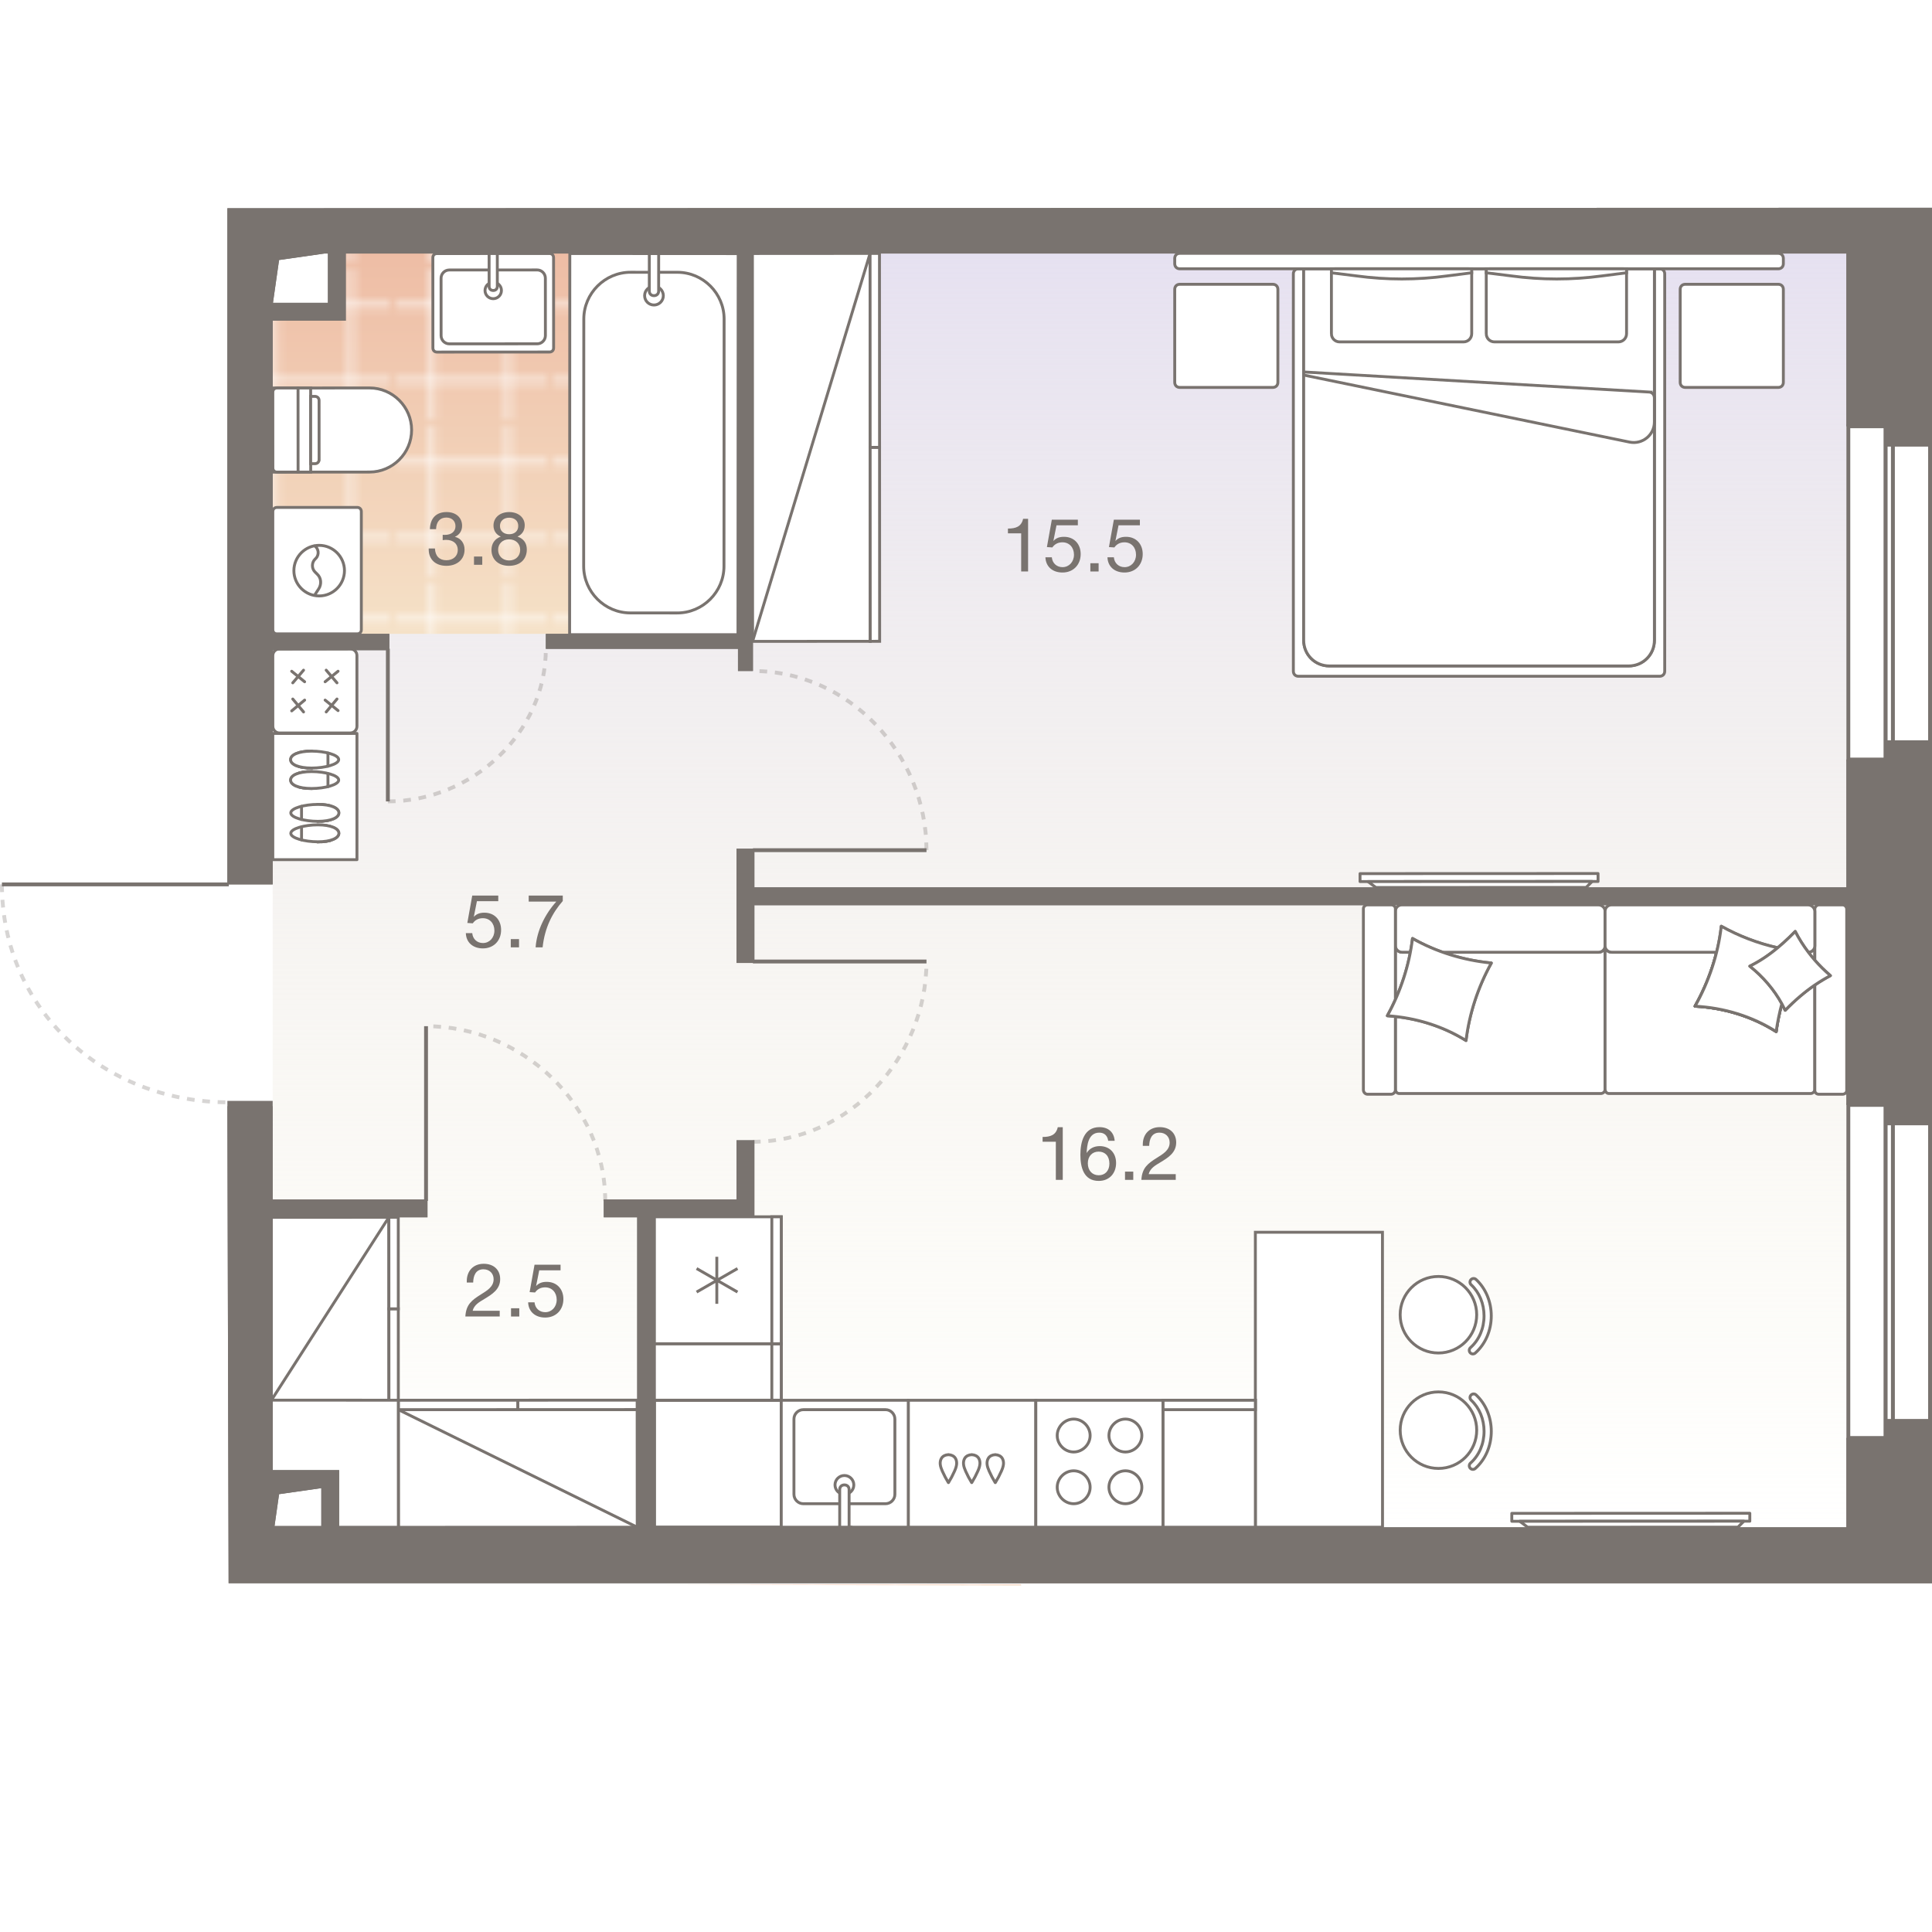 <?xml version="1.0" encoding="UTF-8"?>
<!-- DO NOT EDIT THIS, THIS FILE IS GENERATED FROM "3_07_10.original.svg" using transform-svgs.js script --><svg id="plan" xmlns="http://www.w3.org/2000/svg" xmlns:xlink="http://www.w3.org/1999/xlink" viewBox="0 0 501 480" width="200" height="200"><defs><linearGradient id="New_Gradient_Swatch_1" x1="274.757" y1="54.602" x2="274.757" y2="387.951" gradientUnits="userSpaceOnUse"><stop offset="0" stop-color="#e6e1f1"/><stop offset="1" stop-color="#f3efd7" stop-opacity="0"/></linearGradient><linearGradient id="linear-gradient" x1="131" y1="54.602" x2="131" y2="153.874" gradientUnits="userSpaceOnUse"><stop offset="0" stop-color="#eebda5"/><stop offset="1" stop-color="#f5e1c7"/></linearGradient><pattern id="New_Pattern" x="0" y="0" width="20.195" height="20.195" patternTransform="translate(-24628.222 -26016.139) rotate(-180) scale(1.94)" patternUnits="userSpaceOnUse" viewBox="0 0 20.195 20.195"><g><rect width="20.195" height="20.195" fill="none"/><g><line x1="20.195" y1="5.049" x2="0" y2="5.049" fill="none" stroke="#fff" stroke-width=".5"/><line x1="0" y1="15.146" x2="20.195" y2="15.146" fill="none" stroke="#fff" stroke-width=".5"/><line x1="5.049" y1="0" x2="5.049" y2="20.195" fill="none" stroke="#fff" stroke-width=".5"/><line x1="15.147" y1="20.195" x2="15.147" y2="0" fill="none" stroke="#fff" stroke-width=".5"/></g></g></pattern><linearGradient id="linear-gradient-2" x1="215.53" y1="400.404" x2="215.53" y2="400.646" xlink:href="#linear-gradient"/><pattern id="New_Pattern-2" patternTransform="translate(-24629.892 -26021.959) rotate(-180) scale(1.94)" xlink:href="#New_Pattern"/></defs><g id="Floor"><polygon points="195.977 54.602 190.642 54.602 121.064 54.602 88.802 54.602 88.802 70.629 70.711 70.629 70.711 279.623 70.711 300.182 70.711 305.517 70.711 355.291 70.711 371.378 87.302 371.378 87.302 387.951 164.884 387.951 170.219 387.951 262.928 387.951 262.928 387.951 374.845 387.951 374.845 387.951 478.804 387.951 478.804 361.925 478.804 276.485 478.804 224.586 478.804 219.252 478.804 185.725 478.804 99.512 478.804 54.602 195.977 54.602" fill="url(#New_Gradient_Swatch_1)"/><g id="Wet_Floor"><polygon points="191.933 153.874 191.586 54.602 125.055 54.602 123.6 54.602 89.02 54.602 89.02 72.014 70.067 72.014 70.414 153.874 120.414 153.874 191.933 153.874" fill="url(#linear-gradient)"/><polygon points="191.933 153.874 191.586 54.602 125.055 54.602 123.6 54.602 89.02 54.602 89.02 72.014 70.067 72.014 70.414 153.874 120.414 153.874 191.933 153.874" fill="url(#New_Pattern)"/></g><g id="Wet_Floor-2"><polyline points="264.806 400.646 264.806 400.646 264.806 400.404 166.253 400.404" fill="url(#linear-gradient-2)"/><polyline points="264.806 400.646 264.806 400.646 264.806 400.404 166.253 400.404" fill="url(#New_Pattern-2)"/></g></g><g id="Furniture"><g id="bath"><g id="Bathroom"><g id="Sink"><path id="Vector_27" d="m143.561,79.717l-.013-23.412c-0-.638-.426-1.064-1.065-1.064l-14.276.008-14.898.008c-.638 0-1.064.426-1.064,1.065l.013,23.412c0.0.638.426,1.064,1.065,1.064l29.174-.016c.638-0,1.064-.426,1.064-1.065Z" fill="#fff" stroke="#79736f" stroke-width=".75"/><path id="Vector_28" d="m139.293,59.5l-22.789.012c-1.171.001-2.128.959-2.127,2.13l.008,14.898c.001,1.171.959,2.128,2.13,2.127l22.789-.012c1.171-.001,2.128-.959,2.127-2.13l-.008-14.898c-.001-1.171-.959-2.128-2.13-2.127Z" fill="#fff" stroke="#79736f" stroke-width=".75"/><circle id="Ellipse_108" cx="127.902" cy="64.827" r="2.128" fill="#fff" stroke="#79736f" stroke-width=".75"/><path id="Vector_29" d="m128.961,55.249l-2.128.001.005,8.513c0.0.638.426,1.064,1.065,1.064s1.064-.426,1.064-1.065l-.005-8.513Z" fill="#fff" stroke="#79736f" stroke-width=".75"/></g><g id="Bath"><path id="Vector_53" d="m191.422,55.266l-43.66-.024-.053,98.847h43.66l.053-98.824Z" fill="#fff" stroke="#79736f" stroke-width=".75"/><path id="Vector_54" d="m175.653,60.108l-12.128-.007c-6.67-.004-12.131,5.451-12.134,12.121l-.035,64.087c-.004,6.67,5.451,12.131,12.121,12.134l12.128.007c6.67.004,12.131-5.451,12.134-12.121l.035-64.087c.004-6.67-5.451-12.131-12.121-12.134Z" fill="#fff" stroke="#79736f" stroke-width=".75"/><circle id="Ellipse_109" cx="169.586" cy="66.169" r="2.426" fill="#fff" stroke="#79736f" stroke-width=".75"/><path id="Vector_55" d="m170.805,55.254l-2.426-.001-.005,9.702c-0.0.728.484,1.213,1.212,1.213.728 0,1.213-.484,1.213-1.212l.005-9.702Z" fill="#fff" stroke="#79736f" stroke-width=".75"/></g><g id="WC"><path id="Vector_23" d="m77.299,111.922l-.012-21.811-6.543.004.012,21.811,6.543-.004Z" fill="#fff" stroke="#79736f" stroke-width=".75"/><path id="Vector_24" d="m71.846,111.925l23.992-.013c5.998-.003,10.903-4.913,10.899-10.911-.003-5.998-4.913-10.903-10.911-10.899l-23.992.013c-.654 0-1.09.437-1.09,1.091l.011,19.63c0.0.654.437,1.09,1.091,1.09Z" fill="#fff" stroke="#79736f" stroke-width=".75"/><path id="Vector_25" d="m80.57,111.921l-.012-21.811-3.272.002.012,21.811,3.272-.002Z" fill="#fff" stroke="#79736f" stroke-width=".75"/><path id="Vector_26" d="m82.75,108.648l-.008-15.268c-0-.654-.437-1.09-1.091-1.09l-1.091.001.009,17.449,1.091-.001c.654-0,1.09-.437,1.09-1.091Z" fill="#fff" stroke="#79736f" stroke-width=".75"/></g><g id="Wash"><path id="Vector_59" d="m93.701,152.779l-.003-30.606c0-.656-.437-1.093-1.093-1.093l-20.769.002c-.656,0-1.093.437-1.093,1.093l.003,30.606c0,.656.437,1.093,1.093,1.093l20.769-.002c.656,0,1.093-.437,1.093-1.093Z" fill="#fff" stroke="#79736f" stroke-width=".75"/><g id="Vector_60"><path d="m81.458,144.035l1.202-1.858c.765-1.202.656-2.842-.438-3.826l-.547-.546c-.875-.874-.875-2.405-0-3.279l.219-.219c.984-.984.765-2.733-.547-3.389m1.422,13.117c-3.607 0-6.559-2.951-6.559-6.558s2.951-6.559,6.558-6.559,6.559,2.951,6.559,6.558-2.951,6.559-6.558,6.559Z" fill="#fff"/><path d="m81.458,144.035l1.202-1.858c.765-1.202.656-2.842-.438-3.826l-.547-.546c-.875-.874-.875-2.405-0-3.279l.219-.219c.984-.984.765-2.733-.547-3.389m1.422,13.117c-3.607 0-6.559-2.951-6.559-6.558s2.951-6.559,6.558-6.559,6.559,2.951,6.559,6.558-2.951,6.559-6.558,6.559Z" fill="none" stroke="#79736f" stroke-width=".75"/></g></g></g></g><g id="kitchens"><g id="Kitchen"><g id="bar_counter"><g><circle cx="373.013" cy="360.368" r="9.921" fill="#fff" stroke="#79736f" stroke-linecap="round" stroke-miterlimit="10" stroke-width=".75"/><path d="m382.138,350.974c.229,0,.459.084.638.252,2.504,2.335,3.941,5.777,3.941,9.44.001,3.78-1.511,7.292-4.146,9.634-.388.344-.978.309-1.322-.078s-.307-.978.078-1.322c2.236-1.985,3.518-4.986,3.517-8.233-.001-3.146-1.219-6.088-3.345-8.072-.379-.353-.399-.946-.046-1.322.185-.198.433-.298.684-.298Z" fill="#fff" stroke="#79736f" stroke-linecap="round" stroke-miterlimit="10" stroke-width=".75"/></g><g><circle cx="373.007" cy="330.432" r="9.921" fill="#fff" stroke="#79736f" stroke-linecap="round" stroke-miterlimit="10" stroke-width=".75"/><path d="m382.132,321.038c.229,0,.459.084.638.252,2.504,2.335,3.941,5.777,3.941,9.44.001,3.78-1.511,7.292-4.146,9.634-.388.344-.978.309-1.322-.078-.344-.388-.307-.978.078-1.322,2.236-1.985,3.518-4.986,3.517-8.233-.001-3.146-1.219-6.088-3.345-8.072-.379-.353-.399-.946-.046-1.322.185-.198.433-.298.684-.298Z" fill="#fff" stroke="#79736f" stroke-linecap="round" stroke-miterlimit="10" stroke-width=".75"/></g><polygon points="358.495 309.04 325.539 309.04 325.539 385.536 358.511 385.536 358.495 309.04" fill="#fff" stroke="#79736f" stroke-linecap="round" stroke-miterlimit="10" stroke-width=".75"/></g><g id="Dishwasher"><rect x="235.605" y="352.535" width="32.925" height="33.077" transform="translate(621.141 117.005) rotate(90)" fill="#fff" stroke="#79736f" stroke-linecap="round" stroke-miterlimit="10" stroke-width=".75"/><path d="m258.104,373.966c.586-.943,1.107-1.928,1.556-2.943.265-.598.509-1.22.56-1.871.002-.024.004-.048.005-.071.029-.505-.074-1.035-.35-1.464-.361-.561-1.039-.859-1.703-.881v-.013c-.026-.001-.053.006-.079.006s-.053-.007-.079-.006v.013c-.665.022-1.342.32-1.704.881-.277.429-.38.959-.351,1.464.001.024.003.048.005.071.051.651.295,1.273.559,1.872.45,1.016.97,2,1.555,2.943.005-.008.009-.017.013-.025.004.008.008.017.013.025Z" fill="none" stroke="#79736f" stroke-linecap="round" stroke-linejoin="round" stroke-width=".75"/><path d="m251.995,373.965c.586-.943,1.107-1.928,1.556-2.943.265-.598.509-1.22.56-1.871.002-.024.004-.048.005-.071.029-.505-.074-1.035-.35-1.464-.361-.561-1.039-.859-1.703-.881v-.013c-.026-.001-.053.006-.079.006s-.053-.007-.079-.006v.013c-.665.022-1.342.32-1.704.881-.277.429-.38.959-.351,1.464.001.024.003.048.005.071.051.651.295,1.273.559,1.872.45,1.016.97,2,1.555,2.943.005-.008.009-.017.013-.025.004.008.008.017.013.025Z" fill="none" stroke="#79736f" stroke-linecap="round" stroke-linejoin="round" stroke-width=".75"/><path d="m245.956,373.964c.586-.943,1.107-1.928,1.556-2.943.265-.598.509-1.22.56-1.871.002-.024.004-.048.005-.071.029-.505-.074-1.035-.35-1.464-.361-.561-1.039-.859-1.703-.881v-.013c-.026-.001-.053.006-.079.006s-.053-.007-.079-.006v.013c-.665.022-1.342.32-1.704.881-.277.429-.38.959-.351,1.464.001.024.003.048.005.071.051.651.295,1.273.559,1.872.45,1.016.97,2,1.555,2.943.005-.008.009-.017.013-.025.004.008.008.017.013.025Z" fill="none" stroke="#79736f" stroke-linecap="round" stroke-linejoin="round" stroke-width=".75"/></g><rect x="169.683" y="352.624" width="32.925" height="32.898" transform="translate(555.218 182.928) rotate(90)" fill="#fff" stroke="#79736f" stroke-linecap="round" stroke-miterlimit="10" stroke-width=".75"/><rect x="169.683" y="352.624" width="32.925" height="32.898" transform="translate(555.218 182.928) rotate(90)" fill="none" stroke="#79736f" stroke-linecap="round" stroke-miterlimit="10" stroke-width=".75"/><g id="Oven"><path id="Vector_69" d="m301.605,352.611v32.925h-32.999v-32.925h32.999Z" fill="#fff" stroke="#79736f" stroke-width=".75"/><path id="Vector_70" d="m274.153,375.171c0-2.317,1.951-4.268,4.268-4.268s4.268,1.951,4.268,4.268-1.951,4.268-4.268,4.268-4.268-1.951-4.268-4.268Z" fill="#fff" stroke="#79736f" stroke-width=".75"/><path id="Vector_71" d="m287.568,375.171c0-2.317,1.951-4.268,4.268-4.268s4.268,1.951,4.268,4.268-1.951,4.268-4.268,4.268-4.268-1.951-4.268-4.268Z" fill="#fff" stroke="#79736f" stroke-width=".75"/><path id="Vector_72" d="m274.153,361.757c0-2.317,1.951-4.268,4.268-4.268s4.268,1.951,4.268,4.268-1.951,4.268-4.268,4.268-4.268-1.951-4.268-4.268Z" fill="#fff" stroke="#79736f" stroke-width=".75"/><path id="Vector_73" d="m287.568,361.757c0-2.317,1.951-4.268,4.268-4.268s4.268,1.951,4.268,4.268-1.951,4.268-4.268,4.268-4.268-1.951-4.268-4.268Z" fill="#fff" stroke="#79736f" stroke-width=".75"/></g><g><path id="Vector_68" d="m202.593,352.591h-32.898l-0-14.637h32.898v14.637Z" fill="#fff" stroke="#79736f" stroke-width=".75"/><rect id="Rectangle_523" x="200.148" y="337.955" width="2.445" height="14.637" fill="#fff" stroke="#79736f" stroke-width=".75"/></g><g><path id="Vector_68-2" d="m325.539,352.611v32.925h-23.933v-32.925h23.933Z" fill="#fff" stroke="#79736f" stroke-width=".75"/><rect id="Rectangle_523-2" x="301.605" y="352.611" width="23.933" height="2.439" fill="#fff" stroke="#79736f" stroke-width=".75"/></g><g id="Sink-2"><g id="Sink_3"><rect x="202.599" y="352.606" width="32.925" height="32.935" transform="translate(588.135 150.012) rotate(90)" fill="#fff" stroke="#79736f" stroke-linecap="round" stroke-miterlimit="10" stroke-width=".75"/><path id="Vector_77" d="m229.617,379.441h-21.297c-1.341-0-2.437-1.1-2.437-2.442v-19.512c0-1.341,1.1-2.437,2.441-2.437h21.297c1.341 0,2.437,1.1,2.437,2.442v19.512c-0,1.341-1.1,2.437-2.441,2.437Z" fill="#fff" stroke="#79736f" stroke-width=".75"/><circle id="Ellipse_108_3" cx="218.969" cy="374.563" r="2.439" fill="#fff" stroke="#79736f" stroke-width=".75"/><path id="Vector_78" d="m220.186,385.536h-2.439l.002-9.753c0-.732.488-1.219,1.22-1.219s1.219.488,1.219,1.22l-.002,9.753Z" fill="#fff" stroke="#79736f" stroke-width=".75"/></g></g><g id="Fridge"><path id="Vector_68-3" d="m202.594,337.955h-32.898v-32.918h32.898v32.918Z" fill="#fff" stroke="#79736f" stroke-width=".75"/><rect id="Rectangle_523-3" x="200.149" y="305.037" width="2.445" height="32.918" fill="#fff" stroke="#79736f" stroke-width=".75"/><path id="Vector_75" d="m191.247,324.55l-10.609-6.098m10.61.001l-10.61,6.097m5.244,3.049l.001-12.195" fill="none" stroke="#79736f" stroke-width=".75"/></g></g></g><g id="sofa"><g id="Wardrobe"><path id="Vector_45" d="m225.623,55.217l.045,100.584-30.51.021-.045-100.584,30.51-.021Z" fill="#fff" stroke="#79736f" stroke-width=".75"/><path id="Vector_46" d="m228.086,105.507l.022,50.292-2.441.002-.022-50.292,2.441-.002Z" fill="#fff" stroke="#79736f" stroke-width=".75"/><path id="Vector_47" d="m228.064,55.215l.022,50.292-2.441.002-.022-50.292,2.441-.002Z" fill="#fff" stroke="#79736f" stroke-width=".75"/><path id="Vector_48" d="m195.158,155.822l30.465-100.605" fill="none" stroke="#79736f" stroke-width=".75"/></g><g id="Wardrobe-2"><path id="Vector_45-2" d="m100.84,305.157l.016,47.475-30.51.019-.016-47.475,30.51-.019Z" fill="#fff" stroke="#79736f" stroke-width=".75"/><path id="Vector_46-2" d="m103.289,328.893l.008,23.738-2.441.002-.008-23.738,2.441-.002Z" fill="#fff" stroke="#79736f" stroke-width=".75"/><path id="Vector_47-2" d="m103.281,305.155l.008,23.738-2.441.002-.008-23.738,2.441-.002Z" fill="#fff" stroke="#79736f" stroke-width=".75"/><path id="Vector_48-2" d="m70.346,352.651l30.494-47.494" fill="none" stroke="#79736f" stroke-width=".75"/></g><g id="Wardrobe-3"><path id="Vector_45-3" d="m103.298,355.046l61.928-.024.019,30.51-61.928.024-.019-30.51Z" fill="#fff" stroke="#79736f" stroke-width=".75"/><path id="Vector_46-3" d="m134.261,352.594l30.964-.012.002,2.441-30.964.012-.002-2.441Z" fill="#fff" stroke="#79736f" stroke-width=".75"/><path id="Vector_47-3" d="m103.296,352.606l30.964-.012.002,2.441-30.964.012-.002-2.441Z" fill="#fff" stroke="#79736f" stroke-width=".75"/><path id="Vector_48-3" d="m165.245,385.533l-61.947-30.486" fill="none" stroke="#79736f" stroke-width=".75"/></g><g id="Wardrobe-4"><path id="Vector_45-4" d="m70.328,352.582l32.959.015.019,32.95-32.959.008-.019-32.973Z" fill="#fff" stroke="#79736f" stroke-width=".75"/></g><g id="TV"><g id="TV-2"><path id="Vector_30" d="m414.4,216.02l.001,2.057-61.721.024-.001-2.057,61.721-.024Z" fill="#fff" stroke="#79736f" stroke-linecap="round" stroke-linejoin="round" stroke-width=".75"/><path id="Vector_31" d="m411.315,219.622l1.542-1.544-58.121.023,2.058,1.542,54.52-.021Z" fill="#fff" stroke="#79736f" stroke-linecap="round" stroke-linejoin="round" stroke-width=".75"/></g></g><g id="TV-3"><g id="TV-4"><path id="Vector_30-2" d="m453.756,381.913l.001,2.057-61.721.024-.001-2.057,61.721-.024Z" fill="#fff" stroke="#79736f" stroke-linecap="round" stroke-linejoin="round" stroke-width=".75"/><path id="Vector_31-2" d="m450.672,385.514l1.542-1.544-58.121.023,2.058,1.542,54.52-.021Z" fill="#fff" stroke="#79736f" stroke-linecap="round" stroke-linejoin="round" stroke-width=".75"/></g></g><g id="Shoerack"><path d="m92.564,179.693v32.736h-21.821v-32.736h21.821" fill="#fff" stroke="#79736f" stroke-linecap="round" stroke-linejoin="round" stroke-width=".75"/><g><g><g><path d="m76.958,191.779c0.0.696.215,1.339.643,1.821.643.16,1.393.267,2.249.32.589-.429,1.017-1.232,1.017-2.143-0-.91-.429-1.714-1.018-2.142-.857.054-1.607.161-2.249.322-.428.482-.642,1.125-.642,1.821Z" fill="#fff" stroke="#79736f" stroke-linecap="round" stroke-linejoin="round" stroke-width=".75"/><path d="m81.403,190.813c1.285-.001,2.303.427,2.303.963s-1.017.964-2.303.965" fill="#fff" stroke="#79736f" stroke-linecap="round" stroke-linejoin="round" stroke-width=".75"/><path d="m75.405,191.78c.001,1.232,1.982,2.195,5.464,2.194h.054c.375-.589.642-1.339.642-2.196-0-.857-.268-1.607-.644-2.196h-.054c-3.481.001-5.462,1.02-5.462,2.198Z" fill="#fff" stroke="#79736f" stroke-linecap="round" stroke-linejoin="round" stroke-width=".75"/><path d="m80.813,189.582c3.428-.001,7.016.961,7.017,2.193.001,1.232-3.587,2.197-7.015,2.199-3.428.001-5.463-.962-5.464-2.194-.001-1.232,2.034-2.197,5.462-2.198Z" fill="#fff" stroke="#79736f" stroke-linecap="round" stroke-linejoin="round" stroke-width=".75"/><line x1="85.046" y1="193.49" x2="85.044" y2="190.116" fill="#fff" stroke="#79736f" stroke-linecap="round" stroke-linejoin="round" stroke-width=".75"/></g><g><path d="m76.956,186.477c0.0.696.215,1.339.643,1.821.643.16,1.393.267,2.249.32.589-.429,1.017-1.232,1.017-2.143-0-.91-.429-1.714-1.018-2.142-.857.054-1.607.161-2.249.322-.428.482-.642,1.125-.642,1.821Z" fill="#fff" stroke="#79736f" stroke-linecap="round" stroke-linejoin="round" stroke-width=".75"/><path d="m81.401,185.511c1.285-.001,2.303.427,2.303.963 0.0.536-1.017.964-2.303.965" fill="#fff" stroke="#79736f" stroke-linecap="round" stroke-linejoin="round" stroke-width=".75"/><path d="m75.403,186.478c.001,1.232,1.982,2.195,5.464,2.194h.054c.375-.589.642-1.339.642-2.196s-.268-1.607-.644-2.196h-.054c-3.481.001-5.462.966-5.462,2.198Z" fill="#fff" stroke="#79736f" stroke-linecap="round" stroke-linejoin="round" stroke-width=".75"/><path d="m80.811,184.28c3.428-.001,7.016.961,7.017,2.193s-3.587,2.197-7.015,2.199c-3.428.001-5.463-.962-5.464-2.194-.001-1.232,2.034-2.197,5.462-2.198Z" fill="#fff" stroke="#79736f" stroke-linecap="round" stroke-linejoin="round" stroke-width=".75"/><line x1="85.043" y1="188.188" x2="85.042" y2="184.76" fill="#fff" stroke="#79736f" stroke-linecap="round" stroke-linejoin="round" stroke-width=".75"/></g></g><g><g><path d="m86.28,200.291c-0-.696-.215-1.339-.643-1.821-.643-.16-1.393-.267-2.249-.32-.589.429-1.017,1.232-1.017,2.143 0.0.91.429,1.714,1.018,2.142.857-.054,1.607-.161,2.249-.322.428-.429.642-1.071.642-1.821Z" fill="#fff" stroke="#79736f" stroke-linecap="round" stroke-linejoin="round" stroke-width=".75"/><path d="m81.835,201.257c-1.285.001-2.303-.427-2.303-.963s1.017-.964,2.303-.965" fill="#fff" stroke="#79736f" stroke-linecap="round" stroke-linejoin="round" stroke-width=".75"/><path d="m87.833,200.29c-.001-1.232-1.982-2.195-5.464-2.194h-.054c-.375.589-.642,1.339-.642,2.196 0.0.857.268,1.607.644,2.196h.054c3.481-.001,5.462-.966,5.462-2.198Z" fill="#fff" stroke="#79736f" stroke-linecap="round" stroke-linejoin="round" stroke-width=".75"/><path d="m82.425,202.488c-3.428.001-7.016-.961-7.017-2.193s3.587-2.197,7.015-2.199c3.428-.001,5.463.962,5.464,2.194.001,1.232-2.034,2.197-5.462,2.198Z" fill="#fff" stroke="#79736f" stroke-linecap="round" stroke-linejoin="round" stroke-width=".75"/><line x1="78.192" y1="198.58" x2="78.194" y2="202.008" fill="#fff" stroke="#79736f" stroke-linecap="round" stroke-linejoin="round" stroke-width=".75"/></g><g><path d="m86.282,205.647c-0-.696-.215-1.339-.643-1.821-.643-.16-1.393-.267-2.249-.32-.589.429-1.017,1.232-1.017,2.143 0.0.91.429,1.714,1.018,2.142.857-.054,1.607-.161,2.249-.322.428-.482.642-1.125.642-1.821Z" fill="#fff" stroke="#79736f" stroke-linecap="round" stroke-linejoin="round" stroke-width=".75"/><path d="m81.838,206.612c-1.285.001-2.303-.427-2.303-.963s1.017-.964,2.303-.965" fill="#fff" stroke="#79736f" stroke-linecap="round" stroke-linejoin="round" stroke-width=".75"/><path d="m87.835,205.646c-.001-1.232-1.982-2.195-5.464-2.194h-.054c-.375.589-.642,1.339-.642,2.196 0.0.857.268,1.607.644,2.196h.054c3.481-.055,5.462-1.02,5.462-2.198Z" fill="#fff" stroke="#79736f" stroke-linecap="round" stroke-linejoin="round" stroke-width=".75"/><path d="m82.427,207.79c-3.428.001-7.016-.961-7.017-2.193-.001-1.232,3.587-2.197,7.015-2.199,3.428-.001,5.463.962,5.464,2.194-.053,1.232-2.034,2.197-5.462,2.198Z" fill="#fff" stroke="#79736f" stroke-linecap="round" stroke-linejoin="round" stroke-width=".75"/><line x1="78.195" y1="203.936" x2="78.196" y2="207.31" fill="#fff" stroke="#79736f" stroke-linecap="round" stroke-linejoin="round" stroke-width=".75"/></g></g></g></g><g id="Ottoman"><g><path d="m92.555,159.507c-0-.979-.77-1.747-1.748-1.747l-18.316.007c-.979 0-1.747.77-1.747,1.748l.007,18.316c0.0.979.77,1.747,1.748,1.747l18.316-.007c.979-0,1.747-.77,1.747-1.748l-.007-18.316Z" fill="#fff" stroke="#79736f" stroke-linecap="round" stroke-linejoin="round" stroke-width=".75"/><g id="Pouf_3"><g><g><line x1="75.643" y1="173.845" x2="78.998" y2="171.047" fill="#fff" stroke="#79736f" stroke-linecap="round" stroke-linejoin="round" stroke-width=".75"/><line x1="75.921" y1="170.769" x2="78.719" y2="174.123" fill="#fff" stroke="#79736f" stroke-linecap="round" stroke-linejoin="round" stroke-width=".75"/></g><g><line x1="84.591" y1="174.121" x2="87.386" y2="170.764" fill="#fff" stroke="#79736f" stroke-linecap="round" stroke-linejoin="round" stroke-width=".75"/><line x1="84.311" y1="171.045" x2="87.667" y2="173.77" fill="#fff" stroke="#79736f" stroke-linecap="round" stroke-linejoin="round" stroke-width=".75"/></g><g><line x1="75.639" y1="163.568" x2="78.996" y2="166.293" fill="#fff" stroke="#79736f" stroke-linecap="round" stroke-linejoin="round" stroke-width=".75"/><line x1="75.92" y1="166.574" x2="78.715" y2="163.287" fill="#fff" stroke="#79736f" stroke-linecap="round" stroke-linejoin="round" stroke-width=".75"/></g><g><line x1="84.587" y1="163.285" x2="87.385" y2="166.57" fill="#fff" stroke="#79736f" stroke-linecap="round" stroke-linejoin="round" stroke-width=".75"/><line x1="84.309" y1="166.291" x2="87.663" y2="163.564" fill="#fff" stroke="#79736f" stroke-linecap="round" stroke-linejoin="round" stroke-width=".75"/></g></g></g></g></g><g id="sofa-2"><g><path d="m363.56,236.43h2.164c-.795,4.19-2.104,8.307-3.874,12.26v-13.959c-.001.921.767,1.698,1.71,1.7Z" fill="#fff" stroke="#79736f" stroke-linecap="round" stroke-linejoin="round" stroke-width=".75"/><path d="m362.85,273.068c-.619-.001-1.001-.548-1-1.152v-18.812c6.615.731,12.897,2.846,18.312,6.224.832-6.927,3.094-13.859,6.564-20.103-4.335-.416-8.589-1.357-12.623-2.794h40.417c.943.001,1.702-.72,1.703-1.641v37.185c-.001.605-.498,1.094-1.117,1.093h-52.255Z" fill="#fff" stroke="#79736f" stroke-linecap="round" stroke-linejoin="round" stroke-width=".75"/></g><g><path d="m468.929,236.43c.928-.015,1.684-.73,1.685-1.641v3.726c-.589-.67-1.151-1.381-1.685-2.085Z" fill="#fff" stroke="#79736f" stroke-linecap="round" stroke-linejoin="round" stroke-width=".75"/><path d="m417.23,273.068c-.619-.001-1.008-.548-1.008-1.152v-37.126c-.001.921.775,1.64,1.717,1.641h27.203c-1.215,4.882-3.122,9.625-5.585,13.997,7.507.392,14.811,2.629,21.036,6.579.272-2.114.877-5.106,1.471-7.222l.863,1.703c2.533-2.609,5.078-4.779,7.688-6.561v27.049c-.001.605-.511,1.094-1.129,1.093h-52.255Z" fill="#fff" stroke="#79736f" stroke-linecap="round" stroke-linejoin="round" stroke-width=".75"/></g><path d="m478.885,272.262v-46.972c.001-.585-.459-1.135-1.056-1.136h-6.124c-.598-.001-1.09.542-1.091,1.127v13.234c1.232,1.403,2.581,2.733,4.045,3.983-1.37.712-2.715,1.528-4.045,2.436v27.32c-.001.585.44.999,1.038 1h6.124c.598.001,1.109-.406,1.109-.991Z" fill="#fff" stroke="#79736f" stroke-linecap="round" stroke-linejoin="round" stroke-width=".75"/><path d="m460.974,235.287c-2.417,2.006-4.786,3.565-7.217,4.758,3.452,2.737,6.323,6.12,8.306,9.739-.594,2.116-1.199,5.108-1.471,7.222-6.225-3.95-13.528-6.187-21.036-6.579,3.58-6.353,5.984-13.491,6.799-20.694v-.045c4.472,2.512,9.55,4.463,14.618,5.58l.001.019Z" fill="#fff" stroke="#79736f" stroke-linecap="round" stroke-linejoin="round" stroke-width=".75"/><path d="m460.974,235.287c-2.417,2.006-4.786,3.565-7.217,4.758,3.452,2.737,6.323,6.12,8.306,9.739-.594,2.116-1.199,5.108-1.471,7.222-6.225-3.95-13.528-6.187-21.036-6.579,3.58-6.353,5.984-13.491,6.799-20.694v-.045c4.472,2.512,9.55,4.463,14.618,5.58l.001.019Z" fill="#fff" stroke="#79736f" stroke-linecap="round" stroke-linejoin="round" stroke-width=".75"/><path d="m416.222,225.809v8.98c-.001.921-.761,1.642-1.703,1.641h-40.417c-2.771-.978-5.3-2.144-7.814-3.566-.141,1.181-.341,2.388-.564,3.566h-2.164c-.943-.001-1.711-.779-1.71-1.7v-8.922c.001-.921.728-1.657,1.671-1.655h50.959c.943.001,1.743.735,1.742,1.655Z" fill="#fff" stroke="#79736f" stroke-linecap="round" stroke-linejoin="round" stroke-width=".75"/><path d="m465.529,231.041c-2.061,2.123-4.043,3.907-6.008,5.403h-.008c.485-.37.972-.752,1.46-1.158l-.001-.019c-5.068-1.116-10.146-3.067-14.618-5.58v.045c-.254,2.245-.663,4.486-1.213,6.697h-27.203c-.943-.001-1.718-.72-1.717-1.641v-8.98c.001-.921.736-1.657,1.678-1.655h50.959c.943.001,1.756.793,1.755,1.714v8.922c-.001.91-.757,1.626-1.685,1.641-1.297-1.709-2.433-3.493-3.4-5.389Z" fill="#fff" stroke="#79736f" stroke-linecap="round" stroke-linejoin="round" stroke-width=".75"/><path d="m460.974,235.287c-2.417,2.006-4.786,3.565-7.217,4.758,3.452,2.737,6.323,6.12,8.306,9.739-.594,2.116-1.199,5.108-1.471,7.222-6.225-3.95-13.528-6.187-21.036-6.579,3.58-6.353,5.984-13.491,6.799-20.694v-.045c4.472,2.512,9.55,4.463,14.618,5.58l.001.019Z" fill="#fff" stroke="#79736f" stroke-linecap="round" stroke-linejoin="round" stroke-width=".75"/><path d="m354.608,273.252c-.598-.001-1.057-.542-1.056-1.126v-46.972c.001-.585.511-1.001,1.109-1h6.123c.598.001,1.066.425,1.065,1.009v23.527c-.635,1.415-1.335,2.857-2.087,4.215.695.045,1.399.111,2.087.187v19.044c-.001.585-.52,1.118-1.118,1.117h-6.123Z" fill="#fff" stroke="#79736f" stroke-linecap="round" stroke-linejoin="round" stroke-width=".75"/><path d="m359.763,252.905c3.447-6.23,5.698-13.137,6.523-20.04,6.135,3.471,13.18,5.663,20.439,6.36-3.47,6.244-5.732,13.175-6.564,20.103-5.984-3.733-13.015-5.941-20.398-6.423Z" fill="#fff" stroke="#79736f" stroke-linecap="round" stroke-linejoin="round" stroke-width=".75"/><path d="m462.926,251.487l-.863-1.703c-1.982-3.619-4.854-7.002-8.306-9.739,2.431-1.194,4.8-2.752,7.217-4.758-.488.406-.975.788-1.46,1.158h.008c1.965-1.496,3.947-3.28,6.007-5.403.967,1.896,2.103,3.68,3.4,5.389.534.704,1.096,1.414,1.685,2.085v-.001c1.232,1.403,2.581,2.733,4.045,3.983-1.37.712-2.715,1.528-4.045,2.436v-.007c-2.61,1.783-5.156,3.953-7.688,6.561Z" fill="#fff" stroke="#79736f" stroke-linecap="round" stroke-linejoin="round" stroke-width=".75"/></g><g id="Bed"><g id="Vector_64"><path d="m335.39,60.543v102.988c0,.802.535,1.337,1.337,1.337h93.625c.802,0,1.337-.535,1.337-1.337V60.543c0-.802-.535-1.337-1.337-1.337h-93.625c-.802,0-1.337.535-1.337,1.337Z" fill="#fff" stroke="#79736f" stroke-width=".75"/></g><g id="Vector_65"><path d="m338.065,59.205v96.3c0,3.745,2.942,6.688,6.688,6.688h77.575c3.745,0,6.688-2.942,6.688-6.688V59.205s-90.95,0-90.95,0Z" fill="#fff" stroke="#79736f" stroke-width=".75"/><path d="m338.065,59.205v96.3c0,3.745,2.942,6.688,6.688,6.688h77.575c3.745,0,6.688-2.942,6.688-6.688V59.205s-90.95,0-90.95,0Z" fill="#fff" stroke="#79736f" stroke-width=".75"/></g><g id="Rectangle_300"><path d="m435.703,88.63v-24.075c0-.802.535-1.337,1.337-1.337h24.075c.802,0,1.337.535,1.337,1.337v24.075c0,.802-.535,1.337-1.337,1.337h-24.075c-.802,0-1.337-.535-1.337-1.337Z" fill="#fff" stroke="#79736f" stroke-width=".75"/></g><g id="Rectangle_301"><path d="m304.627,88.63v-24.075c0-.802.535-1.337,1.337-1.337h24.075c.802,0,1.337.535,1.337,1.337v24.075c0,.802-.535,1.337-1.337,1.337h-24.075c-.802,0-1.337-.535-1.337-1.337Z" fill="#fff" stroke="#79736f" stroke-width=".75"/></g><path id="Vector_317" d="m427.811,91.172l-89.747-5.216v.802s84.53,17.388,84.53,17.388c3.344.669,6.42-1.873,6.42-5.216v-6.152c0-.936-.535-1.471-1.204-1.605Z" fill="#fff" stroke="#79736f" stroke-width=".75"/><path id="Rectangle_302" d="m304.627,57.868v-1.337c0-.802.535-1.337,1.337-1.337h155.151c.802,0,1.337.535,1.337,1.337v1.337c0,.802-.535,1.337-1.337,1.337h-155.151c-.802,0-1.337-.535-1.337-1.337Z" fill="#fff" stroke="#79736f" stroke-width=".75"/><g><g id="Rectangle_307"><path d="m385.412,76.02v-16.05c0-.401.401-.765.802-.765h34.775c.401,0,.802.364.802.765v16.05c0,1.204-.936,2.14-2.14,2.14h-32.1c-1.204,0-2.14-.936-2.14-2.14Z" fill="#fff" stroke="#79736f" stroke-width=".75"/></g><path id="Rectangle_308" d="m421.793,60.238l-6.286.802c-7.891,1.07-15.783,1.07-23.674,0l-6.42-.802v-1.032s36.38,0,36.38,0v1.032Z" fill="#fff" stroke="#79736f" stroke-width=".75"/></g><g><g id="Rectangle_307-2"><path d="m345.259,76.02v-16.05c0-.401.401-.765.802-.765h34.775c.401,0,.802.364.802.765v16.05c0,1.204-.936,2.14-2.14,2.14h-32.1c-1.204,0-2.14-.936-2.14-2.14Z" fill="#fff" stroke="#79736f" stroke-width=".75"/></g><path id="Rectangle_308-2" d="m381.639,60.238l-6.286.802c-7.891,1.07-15.783,1.07-23.674,0l-6.42-.802v-1.032s36.38,0,36.38,0v1.032Z" fill="#fff" stroke="#79736f" stroke-width=".75"/></g></g></g></g><g id="Windows"><g id="Window-2"><rect x="488.939" y="280.803" width="1.927" height="77.16" fill="#fff" stroke="#79736f"/><rect x="479.304" y="276.016" width="9.634" height="86.38" fill="#fff" stroke="#79736f"/><rect x="490.866" y="280.803" width="9.634" height="77.16" fill="#fff" stroke="#79736f"/></g><g id="Window-3"><rect x="488.939" y="104.812" width="1.927" height="77.161" fill="#fff" stroke="#79736f"/><rect x="479.304" y="100.042" width="9.634" height="86.421" fill="#fff" stroke="#79736f"/><rect x="490.866" y="104.812" width="9.634" height="77.161" fill="#fff" stroke="#79736f"/></g></g><g id="Doors"><g id="LINE"><line x1="195.249" y1="238.834" x2="240.252" y2="238.834" fill="none" stroke="#79736f" stroke-miterlimit="10"/></g><path d="m195.249,285.575c24.903,0,45.003-21.838,45.003-46.741" fill="none" isolation="isolate" opacity=".3" stroke="#79736f" stroke-dasharray="0 0 2 2"/><g id="LINE-2"><line x1="195.249" y1="209.965" x2="240.252" y2="209.965" fill="none" stroke="#79736f" stroke-miterlimit="10"/></g><path d="m240.252,209.965c0-24.903-20.1-46.466-45.003-46.466" fill="none" isolation="isolate" opacity=".3" stroke="#79736f" stroke-dasharray="0 0 2 2"/><g id="LINE-3"><line x1="100.58" y1="157.725" x2="100.58" y2="197.317" fill="none" stroke="#79736f" stroke-miterlimit="10"/></g><path d="m100.58,197.317c21.866,0,40.967-17.726,40.967-39.592" fill="none" isolation="isolate" opacity=".3" stroke="#79736f" stroke-dasharray="0 0 2 2"/><g id="LINE-4"><line x1="59.338" y1="218.839" x2=".5" y2="218.839" fill="none" stroke="#79736f" stroke-miterlimit="10"/></g><path d="m.5,218.839c0,32.495,26.343,56.511,58.838,56.511" fill="none" isolation="isolate" opacity=".3" stroke="#79736f" stroke-dasharray="0 0 2 2"/><g id="LINE-5"><line x1="110.478" y1="300.909" x2="110.478" y2="255.606" fill="none" stroke="#79736f" stroke-miterlimit="10"/></g><path d="m156.944,300.909c0-24.903-21.563-45.304-46.466-45.304" fill="none" isolation="isolate" opacity=".3" stroke="#79736f" stroke-dasharray="0 0 2 2"/></g><g id="Walls"><g id="monolith"><g><polygon points="488.938 186.463 478.804 186.463 478.804 219.604 195.624 219.604 195.624 209.59 190.994 209.59 190.994 239.209 195.624 239.209 195.624 224.234 478.804 224.234 478.804 276.016 488.938 276.016 488.938 280.803 501 280.803 501 181.973 488.938 181.973 488.938 186.463" fill="#79736f"/><path d="m58.963,43.502v175.337h11.748v-60.71l30.244-.028v-4.227h-30.244v-81.212h18.953v-17.412h101.707v98.624h-49.824v3.88h49.824v5.746h3.88V55.249h283.553v44.793h10.134v4.769h12.062v-61.435l-442.037.125Zm11.819,24.529l1.586-11.104,11.745-1.679h.921v12.782h-14.252Z" fill="#79736f"/><path d="m488.938,362.396h-10.134v23.159H169.866v-80.391h25.758v-19.965h-4.63v15.335h-34.426v4.63h8.668v80.391h-77.286v-14.824h-17.239v-65.566h40.142v-4.63h-40.142v-25.559h-11.748l.319,124.704v.373h.002l441.716.016v-42.105h-12.062v4.433Zm-416.57,14.568l10.952-1.565v10.156h-12.18l1.228-8.591Z" fill="#79736f"/></g></g></g><g id="Numbers"><g><polygon points="488.938 186.463 478.804 186.463 478.804 219.604 195.624 219.604 195.624 209.59 190.994 209.59 190.994 239.209 195.624 239.209 195.624 224.234 478.804 224.234 478.804 276.016 488.938 276.016 488.938 280.803 501 280.803 501 181.973 488.938 181.973 488.938 186.463" fill="#79736f"/><path d="m58.963,43.502v175.337h11.748v-60.71l30.244-.028v-4.227h-30.244v-81.212h18.953v-17.412h101.707v98.624h-49.824v3.88h49.824v5.746h3.88V55.249h283.553v44.793h10.134v4.769h12.062v-61.435l-442.037.125Zm11.819,24.529l1.586-11.104,11.745-1.679h.921v12.782h-14.252Z" fill="#79736f"/><path d="m488.938,362.396h-10.134v23.159H169.866v-80.391h25.758v-19.965h-4.63v15.335h-34.426v4.63h8.668v80.391h-77.286v-14.824h-17.239v-65.566h40.142v-4.63h-40.142v-24.184h-11.748l.319,123.329v.373h.002l441.716.016v-42.105h-12.062v4.433Zm-416.57,14.568l10.952-1.565v10.156h-12.18l1.228-8.591Z" fill="#79736f"/></g><g><path d="m115.817,122.284c2.411,0,4.012,1.428,4.012,3.568,0,1.292-.694,2.353-1.871,2.854,1.543.366,2.508,1.64,2.508,3.298.019,2.546-1.929,4.224-4.726,4.224-2.758,0-4.571-1.639-4.571-4.242v-.251h1.621c.076,1.948,1.156,3.047,2.97,3.047,1.735,0,2.951-1.08,2.951-2.661,0-1.602-1.177-2.623-3.028-2.623-.328,0-.482.019-.887.077v-1.389c.27.019.366.019.559.019,1.697,0,2.758-.867,2.758-2.256,0-1.351-.944-2.237-2.372-2.237-1.64,0-2.603,1.08-2.661,3.009h-1.602c.078-2.836,1.64-4.436,4.34-4.436Z" fill="#79736f"/><path d="m125.058,135.959h-2.142v-2.141h2.142v2.141Z" fill="#79736f"/><path d="m127.97,125.776c0-2.063,1.678-3.491,4.07-3.491,2.353,0,4.03,1.408,4.03,3.414,0,1.351-.636,2.372-1.87,2.951,1.601.56,2.41,1.697,2.41,3.337,0,2.603-1.793,4.242-4.629,4.242-2.719,0-4.532-1.639-4.532-4.127,0-1.658.868-2.893,2.411-3.452-1.196-.502-1.891-1.543-1.891-2.874Zm1.196,6.287c0,1.621,1.195,2.777,2.854,2.777,1.697,0,2.873-1.138,2.873-2.758s-1.176-2.719-2.912-2.719c-1.639,0-2.815,1.138-2.815,2.699Zm.481-6.172c0,1.293.965,2.142,2.393,2.142,1.427,0,2.353-.849,2.353-2.142,0-1.31-.926-2.141-2.353-2.141-1.428,0-2.393.849-2.393,2.141Z" fill="#79736f"/></g><g><path d="m129.21,223.188h-5.535l-.81,4.069c.753-.81,1.64-1.08,2.759-1.08,2.565,0,4.32,1.813,4.32,4.475,0,2.759-1.891,4.783-4.726,4.783-2.603,0-4.34-1.562-4.417-3.953h1.659c.135,1.523,1.254,2.564,2.777,2.564,1.697,0,2.97-1.389,2.97-3.221,0-1.89-1.215-3.221-2.989-3.221-1.119,0-2.006.443-2.623,1.331l-1.408-.097,1.273-7.098h6.75v1.446Z" fill="#79736f"/><path d="m134.593,235.165h-2.142v-2.141h2.142v2.141Z" fill="#79736f"/><path d="m145.934,223.15c-2.643,3.009-4.667,6.827-5.227,12.016h-1.813c.309-4.359,2.469-8.66,5.362-11.861h-7.155v-1.562h8.833v1.408Z" fill="#79736f"/></g><g><path d="m129.586,330.895h-8.91c.174-3.144,1.697-4.263,4.069-5.748,1.466-.926,3.26-1.928,3.26-3.915,0-1.523-1.08-2.584-2.643-2.584-2.044,0-2.623,1.735-2.661,3.433h-1.659v-.366c0-2.7,1.755-4.494,4.397-4.494,2.584,0,4.263,1.562,4.263,3.974,0,2.661-2.083,3.935-4.089,5.149-1.254.752-2.682,1.523-3.048,3.066h7.021v1.485Z" fill="#79736f"/><path d="m134.66,330.895h-2.142v-2.141h2.142v2.141Z" fill="#79736f"/><path d="m145.364,318.917h-5.535l-.81,4.069c.752-.81,1.639-1.08,2.758-1.08,2.564,0,4.32,1.813,4.32,4.475,0,2.759-1.891,4.783-4.726,4.783-2.603,0-4.34-1.562-4.417-3.953h1.659c.135,1.523,1.253,2.564,2.777,2.564,1.697,0,2.97-1.389,2.97-3.221,0-1.89-1.215-3.221-2.989-3.221-1.118,0-2.006.443-2.623,1.331l-1.408-.097,1.273-7.098h6.75v1.446Z" fill="#79736f"/></g><g><path d="m266.601,137.694h-1.793v-9.895h-3.434v-1.234c2.025,0,3.472-.482,3.935-2.526h1.292v13.655Z" fill="#79736f"/><path d="m279.505,125.716h-5.535l-.81,4.069c.753-.81,1.64-1.08,2.759-1.08,2.565,0,4.32,1.813,4.32,4.475,0,2.759-1.891,4.783-4.726,4.783-2.603,0-4.34-1.562-4.417-3.953h1.659c.135,1.523,1.254,2.564,2.777,2.564,1.697,0,2.97-1.389,2.97-3.221,0-1.89-1.215-3.221-2.989-3.221-1.119,0-2.006.443-2.623,1.331l-1.408-.097,1.273-7.098h6.75v1.446Z" fill="#79736f"/><path d="m284.888,137.694h-2.142v-2.141h2.142v2.141Z" fill="#79736f"/><path d="m295.592,125.716h-5.535l-.81,4.069c.752-.81,1.639-1.08,2.758-1.08,2.564,0,4.32,1.813,4.32,4.475,0,2.759-1.891,4.783-4.726,4.783-2.603,0-4.34-1.562-4.417-3.953h1.659c.135,1.523,1.253,2.564,2.777,2.564,1.697,0,2.97-1.389,2.97-3.221,0-1.89-1.215-3.221-2.989-3.221-1.118,0-2.006.443-2.623,1.331l-1.408-.097,1.273-7.098h6.75v1.446Z" fill="#79736f"/></g><g><path d="m275.591,295.461h-1.794v-9.895h-3.434v-1.234c2.025,0,3.472-.482,3.935-2.526h1.293v13.655Z" fill="#79736f"/><path d="m287.376,285.335c-.174-1.272-.926-2.121-2.314-2.121-2.932,0-3.183,3.433-3.279,5.284.752-1.215,1.968-1.793,3.394-1.793,2.546,0,4.243,1.755,4.243,4.378,0,2.642-1.716,4.647-4.493,4.647-3.954,0-4.765-3.606-4.765-6.789,0-3.278.926-7.155,4.957-7.155,2.295,0,3.761,1.312,3.935,3.549h-1.678Zm-5.285,5.825c0,1.89,1.157,3.106,2.836,3.106,1.639,0,2.758-1.177,2.758-3.028,0-1.909-1.08-3.106-2.797-3.106-1.658,0-2.797,1.215-2.797,3.028Z" fill="#79736f"/><path d="m293.876,295.461h-2.141v-2.141h2.141v2.141Z" fill="#79736f"/><path d="m304.89,295.461h-8.91c.174-3.144,1.697-4.263,4.069-5.748,1.466-.926,3.26-1.928,3.26-3.915,0-1.523-1.08-2.584-2.643-2.584-2.044,0-2.623,1.735-2.661,3.433h-1.659v-.366c0-2.7,1.755-4.494,4.397-4.494,2.584,0,4.263,1.562,4.263,3.974,0,2.661-2.083,3.935-4.089,5.149-1.254.752-2.682,1.523-3.048,3.066h7.021v1.485Z" fill="#79736f"/></g></g></svg>